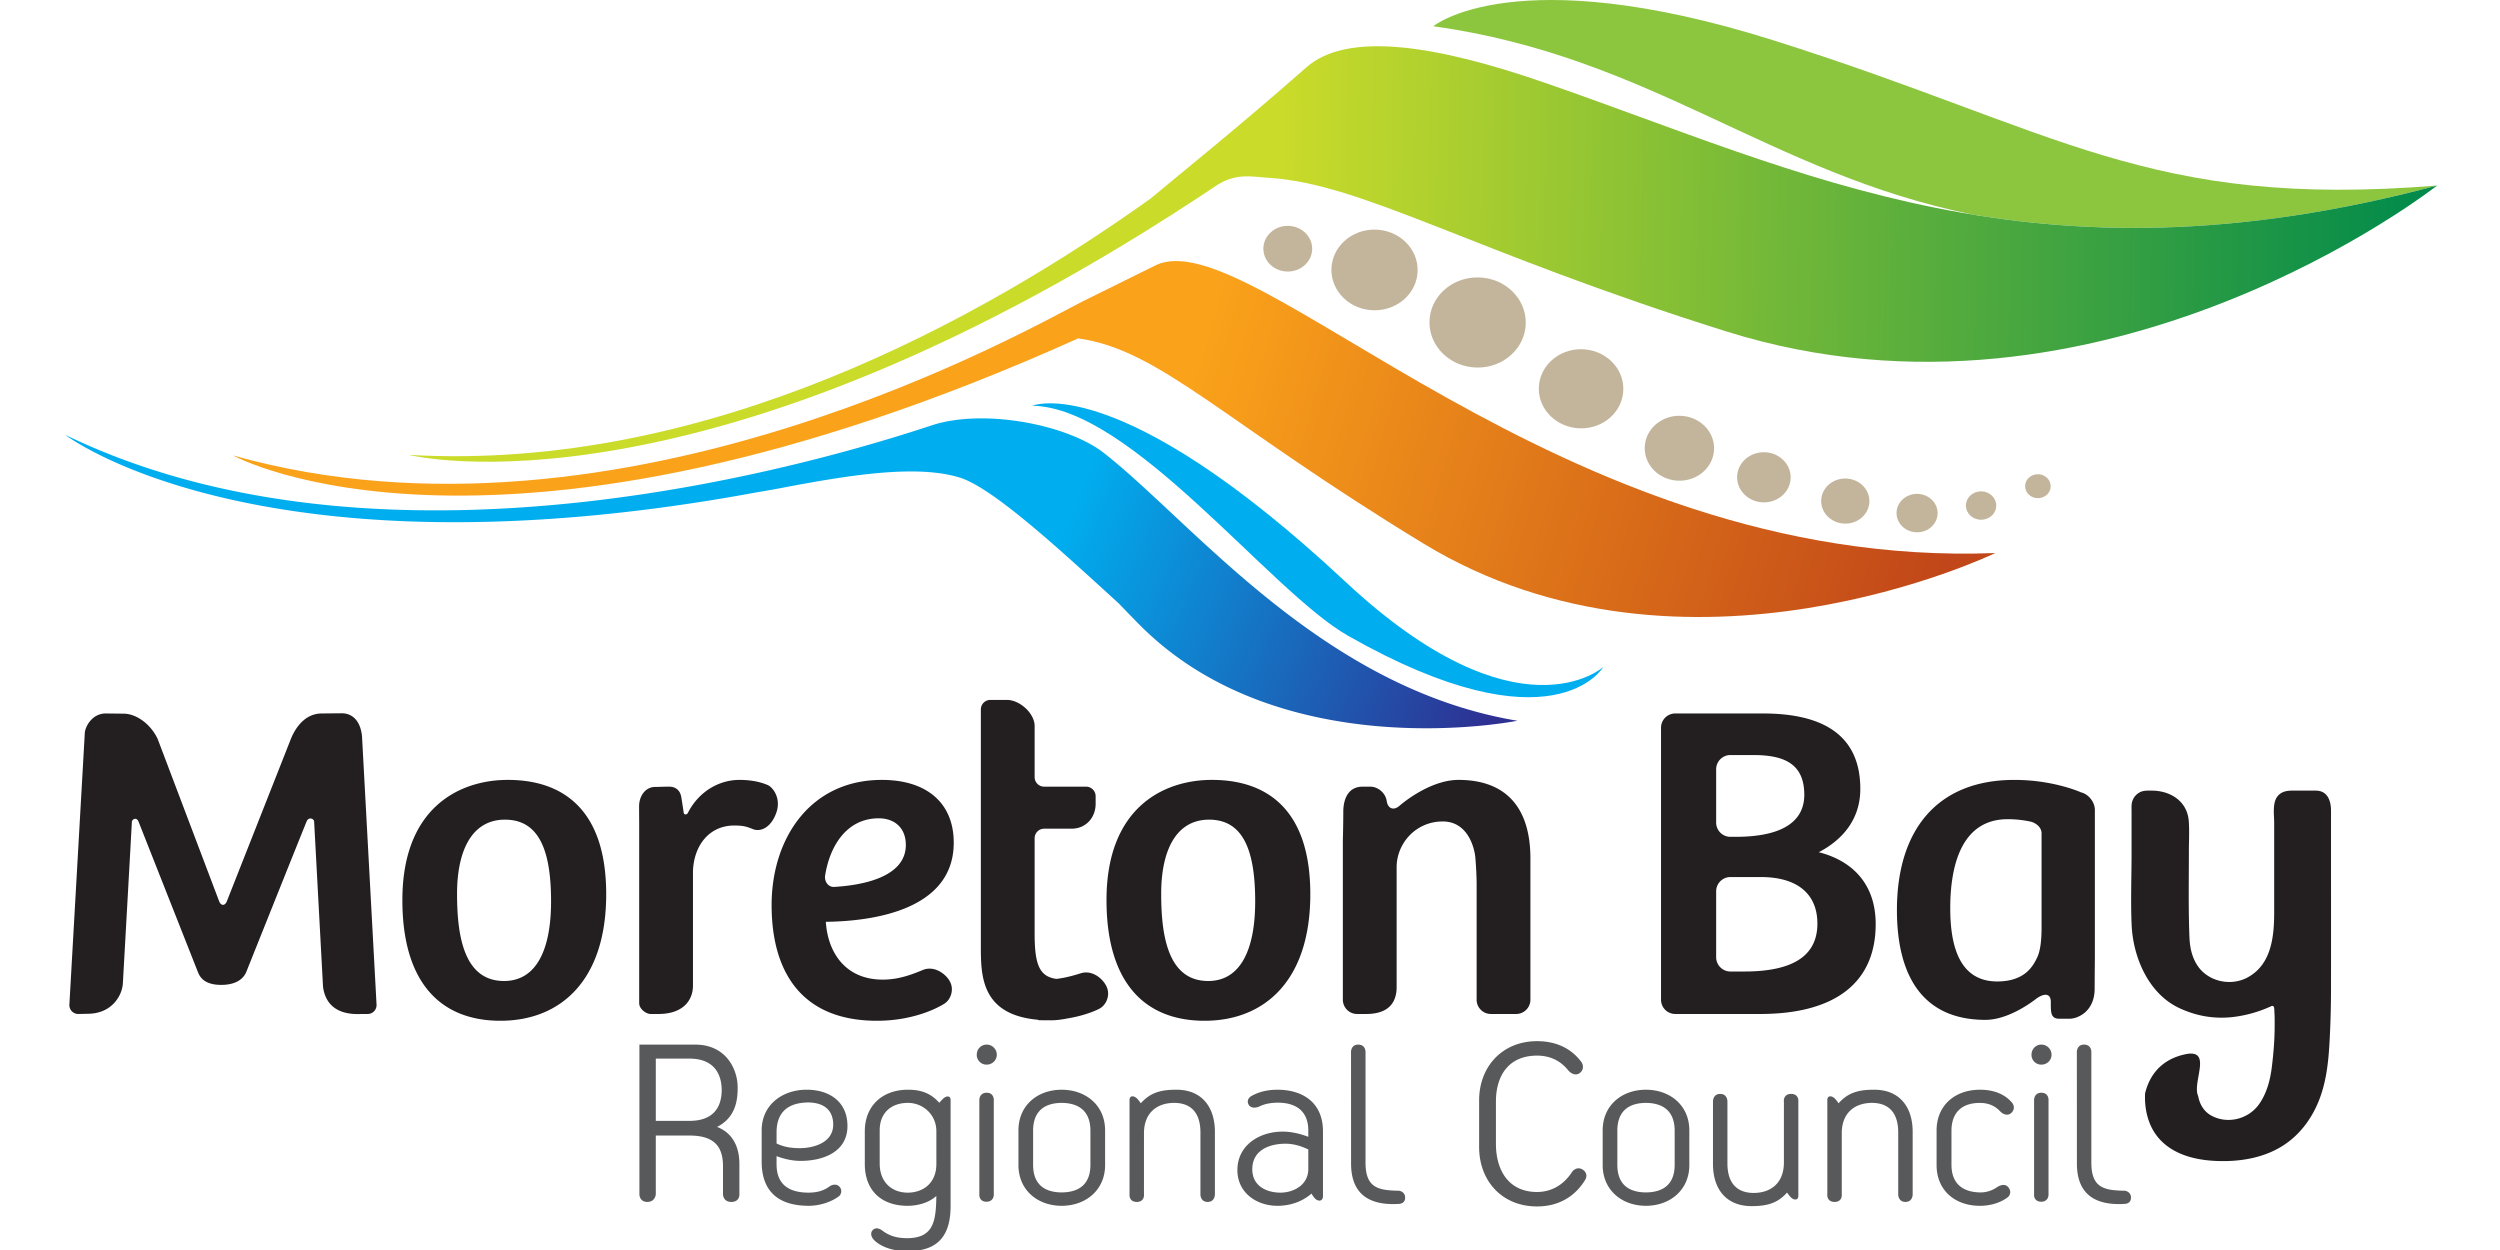 <?xml version="1.0" encoding="UTF-8" standalone="no"?><!DOCTYPE svg PUBLIC "-//W3C//DTD SVG 1.1//EN" "http://www.w3.org/Graphics/SVG/1.1/DTD/svg11.dtd"><svg width="100%" height="100%" viewBox="0 0 100 50" version="1.1" xmlns="http://www.w3.org/2000/svg" xmlns:xlink="http://www.w3.org/1999/xlink" xml:space="preserve" xmlns:serif="http://www.serif.com/" fill-rule="evenodd" clip-rule="evenodd" stroke-linejoin="round" stroke-miterlimit="2"><g transform="translate(2.604 -.066) scale(.232)"><path d="M388.06 136.599h-3.122c-1.25 0-2.546-.132-3.448.932-.96 1.14-.615 3.236-.615 4.617v15.51c0 4.217-.513 9.066-4.733 11.227-2.865 1.461-6.655.607-8.46-2.079-.996-1.482-1.341-3.166-1.413-4.912-.202-4.953-.099-9.925-.099-14.884 0-1.702.104-3.436-.016-5.137-.25-3.453-3.173-5.274-6.387-5.274-.677 0-1.353-.046-1.985.25a2.655 2.655 0 0 0-1.495 2.366c-.017.38 0 .759 0 1.136v6.922c0 4.149-.17 8.332.01 12.477.247 5.599 2.911 11.853 8.21 14.336 2.983 1.392 6.041 1.918 9.3 1.543a21.873 21.873 0 0 0 6.53-1.85c.658-.3.545.592.581 1.11.056.777.039 1.558.039 2.337 0 2.344-.202 4.694-.485 7.02-.28 2.281-.91 4.678-2.297 6.545-1.843 2.48-5.39 3.353-8.155 1.828-1.284-.71-2.004-1.975-2.249-3.371-1.109-2.293 2.592-8.211-2.217-7.193-4.707.996-6.358 4.316-6.934 6.74-.146 2.967.634 6.027 2.767 8.178 2.686 2.705 6.725 3.466 10.395 3.5 3.657.041 7.401-.649 10.533-2.618 2.863-1.795 4.937-4.545 6.207-7.652 1.38-3.389 1.725-6.961 1.917-10.576.163-3.029.238-6.063.238-9.096.01-8.697 0-17.394 0-26.094v-4.408c0-1.652-.59-3.43-2.616-3.43zm-311.755-1.85c5.766 0 16.988 1.79 16.988 19.712 0 14.961-7.947 21.818-18.234 21.818-10.44 0-16.908-6.703-16.908-20.806 0-16.204 10.13-20.723 18.154-20.723zm121.401 0c5.767 0 16.987 1.79 16.987 19.712 0 14.961-7.948 21.818-18.233 21.818-10.441 0-16.907-6.703-16.907-20.806 0-16.204 10.128-20.723 18.153-20.723zm-44.492 10.83c0 11.999-14.883 13.558-22.051 13.638.312 5.062 3.194 9.968 9.817 9.968 2.777 0 5.039-.894 6.914-1.664 2.064-.847 4.123.84 4.696 2.065l.05.107c.574 1.221.13 2.846-.985 3.604 0 0-4.364 2.982-11.689 2.982-12.855 0-18.153-8.26-18.153-19.947 0-11.455 6.624-21.582 19.012-21.582 7.635 0 12.39 3.892 12.39 10.83zm26.461 25.097-.04-.112c-.46-1.271-2.358-3.138-4.49-2.48-1.236.381-2.639.79-4.207.974-2.929-.375-3.776-2.439-3.776-7.742v-16.517c0-.9.737-1.637 1.635-1.637h4.73c2.481 0 4.153-1.924 4.153-4.277v-1.33c0-.9-.737-1.639-1.636-1.639h-7.247a1.64 1.64 0 0 1-1.635-1.635v-8.816c0-2.201-2.581-4.508-4.781-4.508h-2.856c-.899 0-1.636.738-1.636 1.637v40.67c0 5.103-.066 11.974 9.872 12.843l-.007.065a25.65 25.65 0 0 0 1.535.015c.224.004.445.012.677.012.917 0 1.901-.127 2.86-.324 3.5-.567 5.541-1.697 5.541-1.697 1.179-.657 1.768-2.233 1.308-3.502zm170.286-5.5c0 .505-.036 3.623-.036 5.54 0 4.038-2.988 5.212-4.313 5.212h-1.771c-1.534 0-1.476-1.123-1.476-2.883 0-1.463-1.03-1.614-2.484-.592 0 0-4.488 3.67-8.777 3.67-10.985 0-15.271-7.793-15.271-18.936 0-13.714 6.857-22.437 20.26-22.437 6.776 0 11.482 2.148 11.482 2.148 1.313.317 2.386 1.682 2.386 3.032v25.246zM38.915 127.719c.33-.834 1.85-4.424 5.348-4.424l3.463-.031c1.337 0 3.12.787 3.462 3.906l2.509 46.306a1.535 1.535 0 0 1-1.547 1.633l-1.74.012c-3.747 0-5.575-1.875-5.94-4.709l-1.534-28.482c-.027-.499-.92-.864-1.28-.045-.359.816-10.402 25.94-10.402 25.94-.335.833-1.32 2.267-4.337 2.267-3.017 0-3.71-1.434-4.04-2.27L12.655 141.93c-.331-.838-1.149-.395-1.149.103 0 .311-1.549 27.83-1.549 27.83-.136 2.104-1.919 5.211-6.08 5.211l-1.596.035a1.53 1.53 0 0 1-1.542-1.633l2.659-46.853c.052-.897 1.132-3.328 3.635-3.328l3.084.035c1.92 0 4.457 1.51 5.829 4.322l10.607 28.008c.322.84 1.01.844 1.339.008l11.022-27.949zm69.338 42.509c0 2.284-1.449 4.881-5.982 4.881h-1.321c-.78 0-1.969-.867-1.969-1.865v-31.016s-.017-1.964-.017-2.923c0-1.741 1.057-3.344 2.796-3.344 1.022 0 1.058-.045 2.387-.045 1.328 0 1.925.865 2.078 1.734.153.869.385 2.43.432 2.774.046.347.524.392.711.023 1.891-3.703 5.369-5.697 8.911-5.697 1.752 0 3.429.273 4.863.887.849.359 2.358 2.232 1.489 4.746-.843 2.437-2.559 3.381-3.976 2.879-1.266-.522-1.865-.645-3.311-.645-4.208 0-6.934 3.35-7.091 7.869v19.742zm114.505 4.881a2.46 2.46 0 0 1-2.454-2.453V145.15s.075-2.711.075-4.892c0-2.182.819-4.342 3.342-4.342h1.298c1.349 0 2.627 1.092 2.837 2.424l.01.062c.211 1.334 1.212 1.69 2.221.795 0 0 5.02-4.447 10.165-4.447 7.79 0 12.389 4.361 12.389 13.555v24.351a2.462 2.462 0 0 1-2.455 2.453h-4.364a2.46 2.46 0 0 1-2.455-2.453v-19.871c0-1.35-.113-3.553-.247-4.896 0 0-.61-5.973-5.597-5.973-4.674 0-7.947 3.818-7.947 7.869v20.672c0 3.033-1.765 4.652-5.243 4.652h-1.575zm69.932-51.814c8.805 0 16.83 2.646 16.83 13.011 0 5.143-2.958 8.727-7.166 10.911 5.842 1.478 9.816 5.53 9.816 12.386 0 10.131-7.012 15.506-19.946 15.506h-14.611a2.46 2.46 0 0 1-2.453-2.453v-46.908a2.459 2.459 0 0 1 2.453-2.453h15.077zm48.079 20.678c0-1.176-1.15-1.87-1.94-2.042a18.8 18.8 0 0 0-3.904-.406c-7.404 0-9.898 6.936-9.898 15.352 0 6.467 1.558 12.623 8.105 12.623 4.831 0 6.218-2.738 6.89-4.154.672-1.416.747-3.729.747-5.079v-16.294zM83.787 155.707c0-8.727-2.027-14.102-7.949-14.102-5.688 0-8.259 5.299-8.259 12.778 0 7.246 1.169 15.039 8.104 15.039 5.687 0 8.104-5.612 8.104-13.715zm121.4 0c0-8.727-2.027-14.102-7.947-14.102-5.687 0-8.26 5.299-8.26 12.778 0 7.246 1.168 15.039 8.103 15.039 5.688 0 8.104-5.612 8.104-13.715zm79.477 9.623a2.463 2.463 0 0 0 2.455 2.455h2.417c9.516 0 12.583-3.506 12.583-8.26 0-5.222-3.583-8.025-9.739-8.025h-5.26a2.463 2.463 0 0 0-2.456 2.453v11.377zM140.28 141.373c-5.523 0-8.443 4.773-9.241 9.865-.153.967.486 2.027 1.573 1.963 4.495-.264 12.342-1.543 12.342-7.234 0-2.883-1.87-4.594-4.674-4.594zm144.384.738a2.463 2.463 0 0 0 2.455 2.455h.86c8.824 0 11.882-3.117 11.882-7.246 0-5.611-3.819-6.857-8.883-6.857h-3.859a2.462 2.462 0 0 0-2.455 2.453v9.195z" fill="rgb(35,31,32)" fill-rule="nonzero"/><path d="M152.176 189.326c-.346.014-.65.24-.881.471-.2.207-.395.424-.582.625-1.521-1.748-3.313-2.26-5.417-2.254-4.318.006-7.408 2.707-7.416 7.154v5.672c0 2.246.705 4.057 1.992 5.297 1.289 1.236 3.14 1.892 5.387 1.892 1.421-.003 3.5-.369 4.954-1.7-.059 4.294-.441 7.267-5.03 7.282-1.527-.001-2.872-.287-4.162-1.216-.002.009-.484-.465-1.098-.48a.914.914 0 0 0-.695.32.943.943 0 0 0-.25.64c.017.65.561 1.11.569 1.13 1.514 1.394 3.716 1.84 5.749 1.841h.019c2.844 0 4.713-.82 5.843-2.236 1.135-1.415 1.513-3.377 1.515-5.624v-18.212c0-.168-.033-.315-.128-.434a.471.471 0 0 0-.369-.168zm109.542 12.662a1.327 1.327 0 0 0-.778-.27c-.694.012-1.075.569-1.092.585-1.39 2.177-3.492 3.498-6.08 3.498-4.89-.008-7.05-3.76-7.072-8.217v-7.445c.024-4.383 2.167-7.838 7.073-7.852 2.268 0 4.037.873 5.366 2.508.204.238.665.719 1.306.732.213.004.446-.06.665-.207l-.128-.187.13.187c.427-.293.59-.717.588-1.08a1.497 1.497 0 0 0-.264-.842c-1.798-2.435-4.457-3.605-7.663-3.603-5.935.01-9.963 4.344-9.972 10.193v8.074c.01 5.85 3.962 10.221 9.972 10.231h.021c3.5 0 6.401-1.529 8.25-4.516 0-.002.244-.324.249-.783.005-.322-.151-.711-.571-1.006zm37.118-11.78c0-.008.002-.056.002-.12 0-.166-.021-.45-.199-.72-.177-.27-.535-.487-1.053-.48-.519-.007-.87.206-1.047.477a1.264 1.264 0 0 0-.192.875l-.002 10.545c-.022 3.264-2.023 5.162-5.22 5.182-3.14-.024-4.488-1.991-4.517-4.996v-10.795c0-.194-.082-1.284-1.243-1.287-1.167.003-1.248 1.1-1.248 1.287l.002.062-.002 10.733c0 2.113.547 3.929 1.66 5.224 1.119 1.295 2.797 2.041 4.978 2.041h.058c2.657 0 4.466-.515 6.072-2.336.168.231.357.477.554.711.233.258.538.473.876.485a.488.488 0 0 0 .384-.172.68.68 0 0 0 .137-.446v-16.27zm-84.203-.275c-1.412-1.191-3.376-1.765-5.615-1.765-1.55 0-3.111.305-4.488 1.09-.26.148-.612.466-.619.963 0 .175.051.361.16.543.221.382.63.494.968.492.353-.004.663-.1.843-.188 1.013-.508 2.125-.666 3.283-.666 3.15.024 5.16 1.516 5.18 4.772v1.113c-1.665-.627-3.117-.897-4.44-.897-3.926.006-7.783 2.291-7.785 6.637.006 3.928 3.33 6.153 6.898 6.156 1.969 0 4.095-.568 5.88-2.105.11.182.264.451.483.717.232.273.54.482.881.494a.561.561 0 0 0 .455-.219c.111-.15.158-.342.158-.576v-11.17c.002-2.387-.83-4.197-2.242-5.39zm-42.812-1.765c-4.17.006-7.444 2.693-7.452 7.006v6.004c.008 4.277 3.282 6.996 7.452 7.005 4.172-.009 7.482-2.728 7.489-7.005v-6.004c-.007-4.317-3.321-7-7.489-7.006zm100.733-.002c-4.174.008-7.448 2.695-7.455 7.01v6c.007 4.279 3.281 6.998 7.455 7.007 4.168-.009 7.48-2.728 7.485-7.007v-6c-.005-4.317-3.319-7.002-7.485-7.01zm57.568.002c-4.279.006-7.442 2.693-7.452 7.006v6.002c.01 4.345 3.178 6.998 7.452 7.007 1.666 0 3.387-.433 4.74-1.416l-.132-.183.135.183c.245-.18.501-.502.506-.939 0-.268-.103-.557-.333-.84a1.052 1.052 0 0 0-.843-.402c-.528.006-.989.312-1.2.449a4.968 4.968 0 0 1-2.724.842c-3.077-.029-5.009-1.477-5.035-4.737v-5.929c.026-3.125 1.788-4.748 4.848-4.772 1.438.004 2.578.418 3.614 1.518.024.016.468.5 1.11.514.256 0 .54-.1.78-.336.294-.297.407-.625.405-.903-.005-.478-.274-.779-.29-.801-1.424-1.693-3.471-2.265-5.58-2.263zM126.81 200.44c3.808-.008 8.072-1.484 8.08-6.01.005-2.072-.769-3.66-2.045-4.707-1.277-1.046-3.033-1.558-4.999-1.558-4.2.008-7.74 2.609-7.748 7.008v5.41c-.002 2.556.73 4.478 2.13 5.746 1.401 1.262 3.437 1.851 5.99 1.851 1.791 0 3.863-.599 5.289-1.714.046-.05.311-.352.317-.81a1.133 1.133 0 0 0-.278-.731 1.068 1.068 0 0 0-.836-.391c-.444.006-.776.22-.797.225-1.12.867-2.352 1.154-3.807 1.154-3.385-.033-5.417-1.447-5.44-4.848v-1.445c1.47.553 2.9.82 4.144.82zm221.315-20.052h-.027c-1.137 0-1.243 1.027-1.248 1.273 0 .045.005.074.005.082l.007 19.137c-.002 2.218.548 3.984 1.75 5.19 1.207 1.204 3.038 1.816 5.518 1.816.343 0 .792-.018.986-.038.12-.001 1.09-.046 1.07-1.097-.019-1.053-1.058-1.17-1.068-1.17-3.516-.053-5.724-.457-5.764-4.742v-19.215c0-.213-.106-1.22-1.23-1.236zm-125.145 0h-.027c-1.135 0-1.245 1.027-1.245 1.269 0 .05 0 .078.003.086l.008 19.137c-.002 2.218.545 3.984 1.752 5.19 1.206 1.204 3.034 1.816 5.514 1.816.341 0 .791-.02.986-.038.119-.001 1.092-.044 1.07-1.097-.02-1.053-1.061-1.17-1.068-1.17-3.515-.053-5.725-.457-5.762-4.742v-19.215c0-.213-.108-1.22-1.231-1.236zm-110.571 14.195c3.057-1.57 3.563-4.307 3.55-6.819-.007-3.189-2.043-7.369-7.302-7.376h-9.639v25.794l-.002.034c0 .142.086 1.298 1.372 1.298 1.375-.01 1.455-1.308 1.456-1.32V196.07h5.926c3.647.037 5.628 1.432 5.661 5.182v4.935c0-.021-.003-.004-.003.018.003.162.102 1.31 1.44 1.31h.021c.585.002.966-.242 1.156-.531.193-.289.212-.584.212-.719v-5.273c.01-2.318-.731-5.201-3.848-6.408zm199.505-6.416c-2.696-.008-4.517.5-6.135 2.336a10.722 10.722 0 0 0-.554-.713c-.235-.256-.538-.475-.876-.486a.482.482 0 0 0-.384.173c-.101.121-.132.276-.132.448V206.2c0-.023-.01.03-.01.115.003.164.024.448.204.719.175.271.533.486 1.051.48h.022c.504 0 .85-.209 1.025-.474a1.27 1.27 0 0 0 .201-.719c0-.084-.004-.142-.004-.15v-10.555c.019-3.266 2.018-5.162 5.22-5.18 3.139.02 4.485 1.989 4.514 4.996v10.76l-.002.039c.002.19.084 1.278 1.248 1.283 1.166-.005 1.245-1.101 1.245-1.285v-10.797c0-2.111-.542-3.927-1.663-5.222-1.114-1.3-2.794-2.045-4.97-2.043zm-120.31 0c-2.691-.008-4.514.5-6.133 2.336a9.428 9.428 0 0 0-.555-.711c-.235-.258-.537-.477-.876-.488a.485.485 0 0 0-.384.173c-.098.121-.134.276-.134.448V206.2a.462.462 0 0 0-.005.115c0 .164.023.448.199.719.179.271.535.486 1.055.48h.019c.506 0 .849-.209 1.028-.474.177-.268.201-.551.201-.719a1.02 1.02 0 0 0-.008-.148l.002-10.553c.02-3.272 2.023-5.166 5.22-5.184 3.138.02 4.486 1.989 4.515 4.998V206.2c0-.021-.002 0-.002.031 0 .194.086 1.276 1.247 1.283 1.166-.007 1.245-1.101 1.249-1.285v-10.795c0-2.113-.548-3.929-1.663-5.224-1.116-1.3-2.792-2.045-4.975-2.043zm-31.483 1.703c-.002-.25-.136-1.184-1.233-1.184-1.157 0-1.263 1.032-1.263 1.239 0 .035.003.06.003.062v16.2a1.278 1.278 0 0 0 .192.809c.173.267.516.483 1.024.483h.022c1.108-.002 1.255-.931 1.255-1.199 0-.058-.002-.094-.002-.101v-16.241c0 .01.002-.017.002-.068zm181.85 0c0-.25-.137-1.184-1.233-1.184-1.16 0-1.26 1.034-1.26 1.239 0 .035.002.06.002.062v16.192a1.3 1.3 0 0 0 .187.814c.175.27.519.484 1.03.484h.019c1.104 0 1.255-.927 1.255-1.197 0-.058 0-.094-.002-.098l.002-16.244v-.068zm-191.753 11.123c-.01 3.283-2.274 4.904-4.922 4.922-2.963-.016-4.832-1.992-4.849-4.961v-5.816c.017-2.963 1.943-4.684 4.849-4.702 2.662.002 4.92 2.049 4.922 4.885v5.672zm64.128.852c-.005 2.685-2.44 4.058-4.813 4.068-2.533-.018-4.845-1.229-4.846-4.033.005-3.338 2.993-4.39 5.701-4.405 1.325 0 2.582.338 3.958.99v3.38zm-37.567-.668c-.024 3.226-1.886 4.67-4.958 4.699-3.145-.029-4.897-1.543-4.923-4.699v-6.004c.026-3.194 1.817-4.709 4.923-4.737 3.107.026 4.934 1.545 4.958 4.737v6.004zm100.733-.002c-.026 3.228-1.886 4.672-4.958 4.701-3.147-.029-4.899-1.541-4.925-4.701v-6c.026-3.196 1.814-4.711 4.925-4.739 3.103.026 4.932 1.545 4.958 4.739v6zm-154.846-5.705c.024-3.452 1.993-5.079 5.478-5.106 2.456.022 4.275 1.125 4.29 3.811-.005 3.084-3.281 4.058-5.772 4.07-1.281-.004-2.602-.141-3.996-.805v-1.97zm-14.935-1.932h-5.887v-10.734h5.887c3.677.025 5.452 2.121 5.477 5.44-.026 3.282-1.755 5.267-5.477 5.294zm51.162-13.15c-.98 0-1.708.78-1.71 1.746a1.679 1.679 0 0 0 1.71 1.707c.929 0 1.743-.725 1.746-1.707a1.751 1.751 0 0 0-1.746-1.746zm181.85 0c-.975 0-1.707.78-1.71 1.748a1.68 1.68 0 0 0 1.71 1.705c.93 0 1.744-.721 1.747-1.705a1.752 1.752 0 0 0-1.748-1.748z" fill="rgb(88,89,91)" fill-rule="nonzero"/><path d="M221.168 109.882c-13.42-7.627-37.388-39.432-54.416-39.637 0 0 14.696-6.358 53.99 30.335 29.848 27.875 44.475 14.7 44.475 14.7s-8.578 14.77-44.049-5.398z" fill="rgb(0,174,239)" fill-rule="nonzero"/><path d="M179.129 78.405c-6.284-4.933-20.757-7.718-29.668-4.796C132.847 79.09 56.612 102.712 0 75.244c0 0 33.481 25.836 119.581 9.866 1.302-.213 2.632-.445 3.977-.702 11.959-2.29 23.315-4.047 30.677-1.787 5.843 1.793 17.846 12.966 27.429 21.701a290.773 290.773 0 0 0 3.5 3.599c24.52 24.829 65.232 16.631 65.232 16.631-33.708-5.601-55.832-34.028-71.267-46.147z" fill="url(#_Linear1)"/><path d="M187.99 46.043c-4.439 2.187-12.532 6.197-12.532 6.197-7.767 3.863-79.369 45.468-146.517 26.565 0 0 45.152 25.082 145.729-20.178 14.107 1.957 24.844 14.269 59.543 35.379 45.189 27.501 98.58 1.629 98.58 1.629-75.52 2.957-128.257-57.73-144.803-49.592z" fill="url(#_Linear2)"/><path d="M322.848 88.802c-.029 1.829-1.634 3.291-3.59 3.258-1.956-.027-3.519-1.531-3.495-3.363.029-1.83 1.637-3.289 3.593-3.262 1.956.03 3.516 1.538 3.492 3.367zm-11.76-2.062c-.036 2.145-1.922 3.86-4.214 3.825-2.297-.032-4.133-1.805-4.102-3.95.034-2.151 1.92-3.862 4.217-3.828 2.294.036 4.128 1.803 4.099 3.953zm21.871.749c-.019 1.353-1.21 2.429-2.654 2.408-1.445-.021-2.6-1.137-2.58-2.489.024-1.352 1.207-2.431 2.654-2.411 1.447.023 2.6 1.14 2.58 2.492zm-35.448-4.839c-.036 2.385-2.131 4.289-4.682 4.251-2.549-.04-4.589-2.007-4.553-4.394.036-2.384 2.134-4.291 4.68-4.25 2.554.037 4.594 2.006 4.555 4.393zm44.832 1.494c-.017 1.14-1.02 2.049-2.239 2.031-1.212-.017-2.186-.956-2.172-2.099.017-1.136 1.02-2.049 2.237-2.03 1.219.02 2.191.958 2.174 2.098zm-58.034-6.486c-.048 3.089-2.765 5.557-6.07 5.507-3.297-.05-5.94-2.597-5.892-5.689.043-3.088 2.76-5.558 6.063-5.506 3.302.049 5.944 2.596 5.899 5.688zM268.66 67.427c-.053 3.769-3.36 6.772-7.385 6.708-4.025-.059-7.24-3.158-7.186-6.926.058-3.765 3.363-6.774 7.392-6.714 4.02.063 7.241 3.165 7.179 6.932zm-16.82-11.418c-.069 4.291-3.832 7.714-8.419 7.645-4.586-.07-8.248-3.605-8.184-7.896.06-4.292 3.83-7.713 8.417-7.643 4.587.07 8.249 3.6 8.187 7.894zm-18.644-9.07c-.058 3.84-3.431 6.907-7.535 6.844-4.105-.06-7.385-3.224-7.33-7.067.06-3.841 3.434-6.905 7.535-6.845 4.108.063 7.387 3.227 7.33 7.069zm-18.183-3.735c-.022 2.173-1.918 3.919-4.243 3.897-2.324-.02-4.193-1.798-4.173-3.973.023-2.175 1.92-3.919 4.244-3.902 2.324.022 4.191 1.805 4.172 3.978z" fill="rgb(194,181,155)" fill-rule="nonzero"/><path d="m408.947 32.28.01-.004c-50.049 4.047-65.055-9.491-114.465-25.053-44.588-14.046-58.599-2.418-58.599-2.418 37.591 5.241 57.867 25.376 93.099 32.495 22.615 3.706 48.121 3.452 79.955-5.02z" fill="rgb(140,198,63)" fill-rule="nonzero"/><path d="M254.715 14.416c-18.324-6.309-33.582-8.791-40.705-2.518-12.102 10.659-21.973 18.512-26.876 22.639-29.003 20.681-76.293 47.14-127.862 44.176 0 0 50.7 12.935 139.588-46.676 3.358-1.938 5.744-1.27 8.652-1.091 16.301 1 34.812 12.653 78.926 26.489 64.835 20.341 122.523-25.159 122.523-25.159-69.748 18.569-109.115-2.315-154.246-17.86z" fill="url(#_Linear3)"/></g><defs><linearGradient id="_Linear1" x1="0" y1="0" x2="1" y2="0" gradientUnits="userSpaceOnUse" gradientTransform="rotate(-158.176 133.474 45.576) scale(81.144)"><stop offset="0" stop-color="rgb(46,48,146)" stop-opacity="1"/><stop offset="1" stop-color="rgb(0,174,239)" stop-opacity="1"/></linearGradient><linearGradient id="_Linear2" x1="0" y1="0" x2="1" y2="0" gradientUnits="userSpaceOnUse" gradientTransform="rotate(-163.259 167.307 38.746) scale(133.604)"><stop offset="0" stop-color="rgb(193,70,25)" stop-opacity="1"/><stop offset="1" stop-color="rgb(250,162,26)" stop-opacity="1"/></linearGradient><linearGradient id="_Linear3" x1="0" y1="0" x2="1" y2="0" gradientUnits="userSpaceOnUse" gradientTransform="rotate(-178.543 204.569 22.739) scale(199.552)"><stop offset="0" stop-color="rgb(0,138,75)" stop-opacity="1"/><stop offset="1" stop-color="rgb(202,219,42)" stop-opacity="1"/></linearGradient></defs></svg>